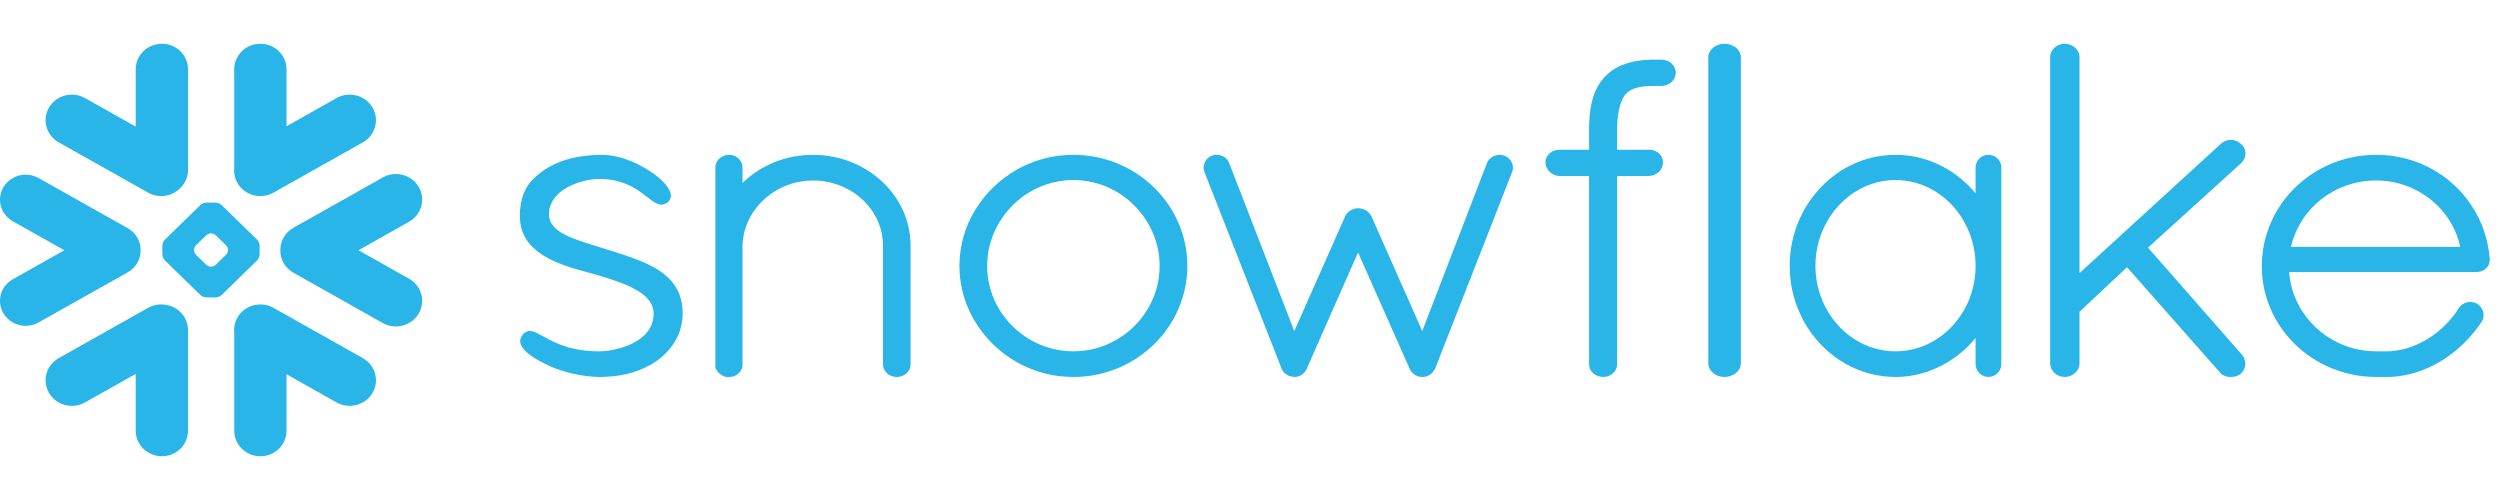 <svg width="200" height="40" viewBox="0 0 200 40" fill="none" xmlns="http://www.w3.org/2000/svg">
<g clip-path="url(#clip0_738_1681)">
<path d="M29.026 28.651L21.879 24.627C20.875 24.064 19.591 24.399 19.01 25.377C18.785 25.763 18.696 26.187 18.739 26.599V34.463C18.739 35.587 19.676 36.5 20.832 36.5C21.985 36.5 22.922 35.587 22.922 34.463V29.941L26.927 32.194C27.931 32.761 29.218 32.423 29.796 31.444C30.377 30.466 30.033 29.214 29.026 28.651Z" fill="#29B5E8"/>
<path d="M11.25 20.028C11.262 19.301 10.87 18.625 10.225 18.261L3.078 14.239C2.767 14.065 2.411 13.973 2.055 13.973C1.322 13.973 0.641 14.355 0.275 14.972C-0.291 15.927 0.047 17.151 1.027 17.703L5.147 20.019L1.027 22.338C0.552 22.605 0.212 23.035 0.072 23.551C-0.071 24.067 0.002 24.606 0.275 25.069C0.641 25.686 1.322 26.068 2.052 26.068C2.411 26.068 2.767 25.976 3.078 25.801L10.225 21.78C10.864 21.419 11.256 20.748 11.25 20.028Z" fill="#29B5E8"/>
<path d="M4.699 11.389L11.846 15.41C12.68 15.881 13.708 15.727 14.366 15.101C14.783 14.728 15.041 14.194 15.041 13.601V5.541C15.041 4.414 14.104 3.501 12.951 3.501C11.795 3.501 10.857 4.414 10.857 5.541V10.129L6.799 7.845C5.794 7.279 4.511 7.614 3.929 8.592C3.348 9.571 3.695 10.822 4.699 11.389Z" fill="#29B5E8"/>
<path d="M20.771 20.355C20.771 20.509 20.68 20.722 20.567 20.835L17.735 23.596C17.622 23.705 17.4 23.794 17.242 23.794H16.521C16.363 23.794 16.14 23.705 16.028 23.596L13.192 20.835C13.08 20.722 12.988 20.509 12.988 20.355V19.652C12.988 19.495 13.08 19.281 13.192 19.171L16.028 16.408C16.14 16.298 16.363 16.209 16.521 16.209H17.242C17.4 16.209 17.622 16.298 17.735 16.408L20.567 19.171C20.68 19.281 20.771 19.495 20.771 19.652V20.355ZM18.243 20.017V19.987C18.243 19.874 18.176 19.717 18.094 19.634L17.257 18.821C17.175 18.738 17.014 18.673 16.895 18.673H16.865C16.749 18.673 16.588 18.738 16.503 18.821L15.669 19.634C15.587 19.714 15.52 19.871 15.52 19.987V20.017C15.52 20.132 15.587 20.289 15.669 20.369L16.503 21.185C16.588 21.265 16.749 21.33 16.865 21.33H16.895C17.014 21.33 17.175 21.265 17.257 21.185L18.094 20.369C18.176 20.289 18.243 20.132 18.243 20.017Z" fill="#29B5E8"/>
<path d="M21.878 15.41L29.025 11.389C30.029 10.825 30.376 9.571 29.795 8.592C29.214 7.614 27.93 7.279 26.926 7.845L22.922 10.099V5.541C22.922 4.414 21.985 3.501 20.831 3.501C19.675 3.501 18.738 4.414 18.738 5.541V13.441C18.698 13.85 18.781 14.277 19.009 14.662C19.59 15.641 20.874 15.976 21.878 15.41Z" fill="#29B5E8"/>
<path d="M13.279 24.39C12.805 24.301 12.297 24.375 11.846 24.627L4.699 28.651C3.695 29.214 3.348 30.466 3.929 31.444C4.511 32.426 5.794 32.761 6.799 32.194L10.857 29.911V34.463C10.857 35.587 11.795 36.5 12.951 36.5C14.104 36.5 15.041 35.587 15.041 34.463V26.403C15.041 25.386 14.277 24.544 13.279 24.39Z" fill="#29B5E8"/>
<path d="M33.492 14.948C32.914 13.967 31.627 13.632 30.623 14.198L23.476 18.219C22.791 18.605 22.414 19.311 22.426 20.028C22.42 20.743 22.797 21.44 23.476 21.819L30.623 25.843C31.627 26.407 32.911 26.071 33.492 25.093C34.073 24.114 33.727 22.863 32.722 22.297L28.676 20.019L32.722 17.742C33.73 17.178 34.073 15.927 33.492 14.948Z" fill="#29B5E8"/>
<path d="M199.178 20.698V20.703V20.81C199.178 21.357 198.693 21.764 198.094 21.764H183.13C183.157 22.098 183.203 22.423 183.275 22.744C183.969 25.804 186.744 28.081 190.041 28.107C190.05 28.107 190.218 28.107 190.476 28.107C190.517 28.107 190.558 28.107 190.598 28.107H190.911C190.979 28.107 191.047 28.107 191.12 28.102C191.183 28.102 191.247 28.098 191.31 28.094C191.315 28.094 191.319 28.094 191.324 28.09C192.417 28.008 193.519 27.593 194.503 26.925C194.503 26.925 194.503 26.925 194.507 26.925C194.557 26.891 194.612 26.853 194.661 26.814C194.67 26.81 194.68 26.801 194.693 26.793C194.734 26.763 194.779 26.729 194.825 26.694C194.843 26.682 194.856 26.669 194.875 26.656C194.911 26.63 194.947 26.6 194.983 26.57C195.006 26.553 195.033 26.532 195.056 26.515C195.083 26.489 195.11 26.463 195.142 26.442C195.169 26.416 195.201 26.391 195.228 26.365C195.251 26.348 195.274 26.326 195.296 26.305C195.333 26.275 195.364 26.245 195.401 26.215C195.419 26.198 195.437 26.177 195.455 26.159C195.491 26.125 195.528 26.091 195.564 26.057C195.582 26.04 195.596 26.027 195.614 26.01C195.65 25.971 195.686 25.933 195.722 25.894C195.741 25.881 195.754 25.864 195.768 25.847C195.809 25.808 195.845 25.77 195.881 25.732C195.895 25.714 195.913 25.697 195.927 25.68C195.963 25.637 195.995 25.599 196.031 25.56C196.049 25.539 196.067 25.517 196.085 25.496C196.117 25.457 196.149 25.423 196.176 25.389C196.203 25.355 196.226 25.325 196.249 25.295C196.271 25.265 196.294 25.239 196.317 25.209C196.353 25.162 196.389 25.115 196.421 25.068C196.434 25.051 196.443 25.038 196.453 25.025C196.543 24.901 196.629 24.773 196.716 24.64C196.716 24.64 196.716 24.636 196.72 24.631C196.738 24.602 196.761 24.576 196.784 24.546C196.793 24.533 196.802 24.52 196.815 24.512C196.829 24.49 196.847 24.477 196.861 24.46C196.874 24.448 196.888 24.435 196.901 24.422C196.92 24.409 196.933 24.396 196.951 24.383C196.965 24.37 196.979 24.358 196.997 24.349C197.019 24.332 197.047 24.315 197.074 24.302C197.092 24.289 197.115 24.276 197.133 24.268C197.155 24.259 197.174 24.251 197.192 24.242C197.21 24.233 197.228 24.229 197.242 24.221C197.269 24.212 197.291 24.208 197.319 24.199C197.332 24.195 197.341 24.191 197.355 24.186C197.441 24.169 197.532 24.157 197.618 24.157C197.713 24.157 197.813 24.169 197.904 24.195C197.908 24.195 197.908 24.195 197.913 24.195C197.949 24.208 197.99 24.216 198.026 24.233C198.035 24.238 198.044 24.238 198.053 24.242C198.094 24.259 198.13 24.276 198.167 24.298L198.185 24.306C198.684 24.649 198.838 25.248 198.534 25.74L198.529 25.744C198.493 25.8 198.457 25.856 198.421 25.907C198.411 25.92 198.402 25.933 198.393 25.945C197.332 27.469 195.89 28.685 194.281 29.412C194.244 29.425 194.212 29.442 194.176 29.459C194.172 29.459 194.163 29.463 194.158 29.463C193.414 29.789 192.616 30.016 191.764 30.11C191.746 30.11 191.728 30.114 191.709 30.114C191.637 30.123 191.564 30.131 191.492 30.136C191.451 30.136 191.41 30.14 191.365 30.144C191.315 30.144 191.26 30.148 191.211 30.153C191.111 30.153 191.011 30.157 190.911 30.157C190.898 30.157 190.521 30.157 190.267 30.157C190.122 30.157 190.041 30.157 190.032 30.157C184.998 30.123 180.944 26.159 180.944 21.306C180.944 16.371 185.025 12.387 190.1 12.387C190.249 12.387 190.399 12.391 190.549 12.395C192.317 12.481 193.949 13.05 195.305 13.983C195.31 13.987 195.314 13.992 195.319 13.992C195.396 14.043 195.469 14.099 195.541 14.15C195.577 14.18 195.618 14.21 195.659 14.24C195.695 14.266 195.732 14.296 195.768 14.321C197.677 15.823 198.965 18.079 199.178 20.69V20.698ZM183.275 19.748H196.82C196.149 16.667 193.342 14.437 190.1 14.437C186.798 14.437 184.014 16.624 183.275 19.748Z" fill="#29B5E8"/>
<path d="M159.81 12.686C159.969 12.845 160.077 13.059 160.103 13.307C160.103 13.341 160.107 13.375 160.107 13.41V29.13C160.107 29.69 159.634 30.157 159.075 30.157C158.516 30.157 158.047 29.69 158.047 29.13V27.041C157.656 27.512 157.226 27.94 156.758 28.312C156.745 28.325 156.732 28.334 156.719 28.346C156.676 28.381 156.629 28.415 156.586 28.445C155.167 29.532 153.443 30.157 151.641 30.157C148.739 30.157 146.185 28.62 144.663 26.292C144.65 26.275 144.633 26.254 144.62 26.236C144.577 26.164 144.534 26.091 144.487 26.014C144.457 25.967 144.431 25.92 144.401 25.873C144.371 25.826 144.345 25.774 144.319 25.723C144.276 25.65 144.233 25.573 144.195 25.5C144.182 25.475 144.173 25.449 144.16 25.423C143.597 24.311 143.249 23.056 143.189 21.726C143.18 21.576 143.176 21.426 143.176 21.272C143.176 21.118 143.18 20.968 143.189 20.818C143.249 19.487 143.597 18.233 144.16 17.116C144.173 17.095 144.182 17.069 144.195 17.043C144.233 16.971 144.276 16.893 144.319 16.821C144.345 16.769 144.371 16.718 144.401 16.671C144.427 16.624 144.457 16.577 144.487 16.53C144.53 16.457 144.577 16.38 144.62 16.307C144.633 16.29 144.65 16.269 144.663 16.252C146.185 13.923 148.739 12.387 151.641 12.387C153.602 12.387 155.455 13.101 156.93 14.347C157.334 14.685 157.708 15.057 158.047 15.468V13.41C158.047 13.375 158.047 13.341 158.052 13.307C158.078 13.059 158.185 12.845 158.344 12.686C158.344 12.686 158.344 12.686 158.344 12.682C158.361 12.665 158.383 12.652 158.4 12.635C158.404 12.631 158.413 12.622 158.417 12.618C158.43 12.605 158.447 12.596 158.46 12.588C158.473 12.579 158.486 12.566 158.499 12.558C158.508 12.554 158.516 12.549 158.525 12.541C158.546 12.532 158.563 12.519 158.585 12.507C158.589 12.507 158.593 12.502 158.598 12.502C158.624 12.489 158.649 12.477 158.675 12.464C158.675 12.464 158.675 12.464 158.679 12.464C158.74 12.438 158.804 12.421 158.869 12.408C158.873 12.408 158.882 12.404 158.886 12.404C158.912 12.4 158.942 12.395 158.972 12.391C159.006 12.391 159.041 12.387 159.075 12.387C159.114 12.387 159.148 12.391 159.183 12.391C159.213 12.395 159.238 12.4 159.269 12.404C159.273 12.404 159.277 12.408 159.286 12.408C159.35 12.421 159.415 12.438 159.475 12.464H159.479C159.505 12.477 159.531 12.489 159.552 12.502C159.561 12.502 159.565 12.507 159.569 12.507C159.587 12.519 159.608 12.532 159.625 12.541C159.634 12.549 159.647 12.554 159.655 12.558C159.668 12.566 159.681 12.579 159.694 12.588C159.707 12.596 159.72 12.605 159.733 12.618C159.741 12.622 159.746 12.631 159.754 12.635C159.772 12.652 159.793 12.665 159.806 12.682C159.81 12.686 159.81 12.686 159.81 12.686ZM151.641 28.107C155.171 28.107 158.047 25.042 158.047 21.272C158.047 17.484 155.171 14.403 151.641 14.403C148.137 14.403 145.235 17.48 145.235 21.272C145.235 21.392 145.24 21.507 145.244 21.623C145.244 21.674 145.252 21.721 145.252 21.768C145.257 21.837 145.261 21.905 145.27 21.969C145.274 22.025 145.282 22.076 145.287 22.128C145.295 22.188 145.3 22.252 145.308 22.312C145.317 22.359 145.325 22.402 145.33 22.445C145.343 22.513 145.351 22.581 145.364 22.65C145.373 22.684 145.381 22.714 145.386 22.744C145.403 22.825 145.42 22.902 145.437 22.984C145.442 23.001 145.446 23.018 145.454 23.035C146.185 25.963 148.696 28.107 151.641 28.107Z" fill="#29B5E8"/>
<path d="M132.912 4.771H132.606C132.568 4.771 132.526 4.771 132.488 4.775C132.446 4.771 132.408 4.771 132.366 4.771C132.258 4.771 132.15 4.771 132.042 4.775C132.023 4.775 131.999 4.779 131.981 4.779C131.896 4.779 131.811 4.783 131.727 4.792C131.713 4.792 131.694 4.792 131.68 4.792C131.59 4.801 131.506 4.805 131.421 4.814C131.412 4.818 131.402 4.818 131.393 4.818C131.299 4.831 131.21 4.839 131.125 4.852C131.12 4.852 131.115 4.852 131.115 4.852C130.547 4.934 130.034 5.08 129.578 5.287C129.578 5.291 129.573 5.291 129.569 5.291C129.503 5.326 129.432 5.36 129.366 5.395C129.352 5.399 129.343 5.408 129.329 5.416C129.272 5.446 129.216 5.477 129.16 5.511C129.136 5.524 129.117 5.541 129.098 5.554C129.051 5.58 129.009 5.61 128.962 5.64C128.929 5.666 128.896 5.692 128.863 5.713C128.835 5.735 128.807 5.756 128.779 5.778C128.727 5.821 128.68 5.86 128.633 5.903C128.624 5.911 128.614 5.92 128.605 5.929C128.548 5.984 128.492 6.036 128.435 6.092C128.426 6.105 128.417 6.118 128.407 6.127C128.36 6.174 128.313 6.221 128.271 6.269C128.257 6.29 128.238 6.312 128.224 6.333C128.186 6.376 128.153 6.415 128.12 6.458C128.111 6.475 128.102 6.488 128.088 6.501C128.05 6.553 128.012 6.604 127.979 6.656C127.975 6.665 127.97 6.669 127.965 6.678C127.66 7.138 127.443 7.681 127.307 8.335C127.307 8.344 127.307 8.356 127.302 8.365C127.284 8.447 127.269 8.533 127.255 8.619C127.251 8.645 127.246 8.671 127.246 8.697C127.232 8.77 127.222 8.843 127.213 8.92C127.208 8.963 127.204 9.007 127.199 9.054C127.189 9.114 127.18 9.17 127.175 9.235C127.171 9.299 127.166 9.364 127.161 9.433C127.157 9.476 127.157 9.519 127.152 9.566C127.147 9.657 127.142 9.751 127.138 9.846C127.138 9.872 127.133 9.889 127.133 9.911C127.128 10.031 127.128 10.156 127.128 10.277V11.977H124.787C124.641 11.973 124.495 11.998 124.364 12.041C123.941 12.184 123.64 12.549 123.64 12.976C123.64 13.376 123.856 13.716 124.194 13.914C124.364 14.013 124.561 14.073 124.777 14.082H124.787V14.086H127.128V29.102C127.124 29.123 127.128 29.14 127.128 29.162C127.128 29.175 127.128 29.188 127.128 29.201C127.142 29.442 127.251 29.661 127.425 29.829L127.429 29.834C127.453 29.855 127.481 29.877 127.505 29.898C127.509 29.902 127.514 29.902 127.519 29.907C127.537 29.924 127.561 29.937 127.58 29.95C127.589 29.958 127.603 29.967 127.613 29.971C127.622 29.98 127.631 29.984 127.646 29.989C127.829 30.096 128.045 30.156 128.276 30.156C128.313 30.156 128.351 30.152 128.384 30.148C128.605 30.131 128.807 30.044 128.971 29.92L128.976 29.915C129 29.898 129.018 29.881 129.037 29.859C129.042 29.855 129.051 29.851 129.056 29.846C129.075 29.829 129.089 29.812 129.103 29.799C129.282 29.601 129.381 29.356 129.366 29.102V14.086H131.887V14.082H131.896C132.564 14.052 133.053 13.574 133.034 12.98C133.034 12.976 133.034 12.976 133.034 12.971C133.039 12.95 133.034 12.928 133.034 12.907C133.034 12.898 133.034 12.889 133.034 12.885C133.015 12.657 132.907 12.45 132.738 12.291C132.738 12.291 132.738 12.291 132.738 12.287C132.733 12.287 132.733 12.287 132.733 12.287C132.709 12.265 132.691 12.248 132.667 12.231C132.658 12.222 132.648 12.218 132.644 12.209C132.625 12.196 132.611 12.188 132.592 12.175C132.578 12.166 132.559 12.153 132.545 12.145C132.535 12.14 132.521 12.132 132.512 12.128C132.488 12.115 132.465 12.102 132.441 12.093C132.437 12.089 132.427 12.085 132.423 12.085C132.394 12.072 132.366 12.059 132.338 12.05C132.333 12.046 132.329 12.046 132.319 12.041C132.291 12.033 132.263 12.024 132.235 12.016C132.225 12.016 132.216 12.011 132.206 12.011C132.178 12.007 132.155 11.998 132.126 11.994C132.112 11.994 132.098 11.994 132.084 11.99C132.065 11.986 132.042 11.986 132.018 11.981C131.999 11.981 131.981 11.981 131.967 11.981C131.952 11.981 131.938 11.977 131.924 11.977C131.91 11.977 131.891 11.977 131.887 11.977H129.366V10.281C129.366 10.268 129.366 10.255 129.366 10.246C129.371 10.16 129.371 10.074 129.376 9.992C129.376 9.971 129.376 9.945 129.381 9.923C129.381 9.85 129.385 9.777 129.39 9.708C129.39 9.695 129.395 9.678 129.395 9.665C129.399 9.583 129.409 9.502 129.418 9.424C129.507 8.585 129.705 8.055 129.912 7.732C129.917 7.724 129.917 7.719 129.921 7.711C129.935 7.689 129.954 7.668 129.968 7.646C129.978 7.629 129.992 7.612 130.006 7.595C130.011 7.586 130.02 7.569 130.029 7.56C130.053 7.53 130.076 7.504 130.105 7.478C130.401 7.173 130.862 6.988 131.529 6.914C131.539 6.914 131.543 6.91 131.557 6.91C131.595 6.906 131.637 6.901 131.675 6.901C131.694 6.897 131.717 6.897 131.736 6.893C131.774 6.893 131.807 6.889 131.844 6.889C131.872 6.889 131.896 6.884 131.929 6.884C131.962 6.88 131.995 6.88 132.028 6.88C132.061 6.88 132.093 6.876 132.126 6.876C132.159 6.876 132.192 6.876 132.225 6.876C132.272 6.876 132.319 6.876 132.366 6.876H132.371C132.408 6.876 132.441 6.871 132.479 6.867C132.521 6.871 132.564 6.876 132.606 6.876H132.912C133.542 6.876 134.059 6.402 134.059 5.821C134.059 5.24 133.542 4.771 132.912 4.771Z" fill="#29B5E8"/>
<path d="M138.468 3.591C138.468 3.591 138.463 3.587 138.458 3.587C138.431 3.578 138.409 3.569 138.377 3.564C138.367 3.56 138.351 3.555 138.335 3.551C138.313 3.546 138.292 3.542 138.271 3.537C138.249 3.533 138.228 3.524 138.212 3.524C138.185 3.519 138.164 3.515 138.137 3.515C138.116 3.51 138.1 3.51 138.079 3.506C138.036 3.501 137.988 3.501 137.945 3.501C137.251 3.501 136.664 3.994 136.664 4.581V29.071C136.664 29.663 137.251 30.156 137.945 30.156C137.988 30.156 138.036 30.156 138.079 30.152C138.084 30.152 138.095 30.147 138.1 30.147C138.137 30.143 138.175 30.138 138.212 30.134C138.217 30.134 138.228 30.129 138.239 30.129C138.271 30.12 138.303 30.116 138.335 30.107C138.34 30.107 138.345 30.107 138.351 30.102C138.842 29.971 139.205 29.618 139.258 29.184C139.264 29.148 139.269 29.112 139.269 29.071V4.581C139.269 4.545 139.264 4.509 139.258 4.473C139.21 4.075 138.901 3.745 138.468 3.591Z" fill="#29B5E8"/>
<path d="M54.599 24.7C54.59 24.64 54.59 24.584 54.581 24.529C54.577 24.486 54.573 24.448 54.568 24.409C54.559 24.362 54.555 24.319 54.546 24.272C54.537 24.229 54.528 24.186 54.519 24.139C54.514 24.105 54.505 24.067 54.496 24.032C54.483 23.981 54.474 23.934 54.461 23.883C54.452 23.857 54.443 23.827 54.434 23.801C54.42 23.746 54.403 23.694 54.38 23.643C54.376 23.622 54.367 23.6 54.362 23.583C54.34 23.523 54.318 23.467 54.291 23.407C54.286 23.399 54.282 23.386 54.278 23.373C54.246 23.313 54.219 23.249 54.188 23.189C54.184 23.185 54.184 23.181 54.179 23.176C53.924 22.684 53.562 22.273 53.12 21.927C53.12 21.922 53.12 21.922 53.115 21.922C53.052 21.875 52.99 21.824 52.923 21.777C52.923 21.777 52.918 21.773 52.914 21.768C52.909 21.768 52.905 21.764 52.9 21.76C52.86 21.734 52.82 21.704 52.784 21.678C52.234 21.306 51.626 21.011 50.741 20.686C50.727 20.681 50.714 20.677 50.701 20.673C50.687 20.664 50.669 20.66 50.656 20.651C50.155 20.471 49.637 20.3 49.105 20.133C49.105 20.133 49.105 20.133 49.1 20.133C49.1 20.133 49.096 20.133 49.096 20.129C49.087 20.129 49.078 20.125 49.064 20.12C49.015 20.103 48.962 20.086 48.89 20.065C48.854 20.056 48.827 20.048 48.8 20.039C48.622 19.979 48.438 19.924 48.255 19.864C48.125 19.821 47.987 19.778 47.821 19.727C47.777 19.714 47.669 19.68 47.58 19.654C47.575 19.654 47.575 19.65 47.571 19.65C47.517 19.633 47.464 19.616 47.406 19.598C46.959 19.461 46.592 19.342 46.279 19.23C45.769 19.05 45.304 18.858 44.924 18.627C44.915 18.622 44.906 18.618 44.902 18.614C44.383 18.297 44.026 17.908 43.941 17.398L43.936 17.394C43.932 17.36 43.927 17.321 43.927 17.287C43.923 17.279 43.923 17.274 43.923 17.27C43.918 17.227 43.918 17.189 43.918 17.146C43.918 17.086 43.923 17.026 43.927 16.971C43.927 16.953 43.927 16.941 43.932 16.928C43.936 16.881 43.941 16.838 43.945 16.795C43.95 16.782 43.95 16.769 43.954 16.756C43.963 16.709 43.972 16.667 43.981 16.619C43.985 16.615 43.985 16.607 43.99 16.598C44.003 16.547 44.017 16.5 44.035 16.453C44.035 16.448 44.035 16.448 44.035 16.448C44.267 15.785 44.817 15.293 45.465 14.946C45.51 14.925 45.555 14.903 45.595 14.882C45.64 14.861 45.68 14.839 45.72 14.822C45.787 14.792 45.854 14.762 45.921 14.736C45.962 14.719 45.997 14.702 46.038 14.689C46.109 14.664 46.181 14.638 46.252 14.612C46.288 14.599 46.328 14.587 46.368 14.574C46.44 14.552 46.507 14.531 46.578 14.514C46.623 14.501 46.663 14.488 46.708 14.48C46.775 14.463 46.842 14.45 46.905 14.432C46.95 14.424 46.994 14.415 47.039 14.407C47.111 14.394 47.178 14.381 47.24 14.373C47.28 14.368 47.316 14.364 47.356 14.355C47.432 14.347 47.513 14.338 47.593 14.334C47.611 14.33 47.629 14.33 47.651 14.325C47.75 14.321 47.848 14.317 47.942 14.317C48.054 14.317 48.166 14.321 48.273 14.325C48.291 14.325 48.309 14.325 48.322 14.325C49.114 14.373 49.753 14.557 50.28 14.801C50.321 14.818 50.361 14.839 50.401 14.856C50.423 14.869 50.446 14.882 50.468 14.89C50.517 14.916 50.567 14.942 50.62 14.972C50.629 14.976 50.638 14.98 50.647 14.985C50.701 15.015 50.754 15.049 50.808 15.079C50.812 15.083 50.817 15.083 50.817 15.083C50.875 15.117 50.933 15.156 50.991 15.19C50.991 15.194 50.996 15.194 50.996 15.199C51.054 15.233 51.108 15.267 51.161 15.306C51.184 15.323 51.201 15.336 51.224 15.348C51.349 15.438 51.546 15.584 51.724 15.725C51.747 15.738 51.765 15.751 51.778 15.764C51.912 15.871 52.038 15.965 52.158 16.05C52.181 16.067 52.199 16.08 52.212 16.089C52.216 16.093 52.221 16.097 52.225 16.097C52.239 16.106 52.252 16.114 52.266 16.123C52.297 16.145 52.333 16.166 52.364 16.187C52.377 16.196 52.391 16.2 52.404 16.209C52.435 16.226 52.467 16.243 52.498 16.26C52.511 16.264 52.52 16.269 52.534 16.273C52.57 16.29 52.601 16.303 52.637 16.316C52.646 16.32 52.65 16.32 52.659 16.324C52.699 16.337 52.739 16.35 52.78 16.354C52.78 16.354 52.78 16.354 52.784 16.358C52.874 16.371 52.959 16.376 53.048 16.354C53.057 16.354 53.066 16.35 53.075 16.35C53.097 16.346 53.124 16.337 53.146 16.333C53.155 16.328 53.16 16.324 53.169 16.32C53.178 16.32 53.187 16.316 53.196 16.311C53.231 16.294 53.267 16.277 53.303 16.256C53.312 16.256 53.316 16.252 53.321 16.247C53.361 16.221 53.397 16.196 53.432 16.166C53.437 16.162 53.437 16.162 53.437 16.162C53.468 16.136 53.495 16.106 53.522 16.076C53.54 16.055 53.558 16.029 53.571 16.003C53.575 15.999 53.58 15.995 53.58 15.99C53.768 15.691 53.66 15.297 53.33 14.869C53.325 14.861 53.321 14.852 53.312 14.843C53.298 14.826 53.289 14.813 53.276 14.796C52.516 13.855 50.786 12.823 49.181 12.494C49.172 12.494 49.163 12.494 49.154 12.489C49.087 12.477 49.015 12.464 48.948 12.451C48.93 12.451 48.908 12.447 48.89 12.442C48.832 12.434 48.774 12.425 48.716 12.421C48.693 12.417 48.671 12.412 48.648 12.412C48.595 12.408 48.537 12.404 48.483 12.4C48.461 12.395 48.438 12.395 48.42 12.391C48.344 12.391 48.273 12.387 48.201 12.387C48.085 12.387 47.969 12.387 47.857 12.391C47.795 12.391 47.732 12.395 47.665 12.4C47.62 12.404 47.567 12.404 47.522 12.404C47.432 12.412 47.347 12.417 47.263 12.425C47.24 12.425 47.213 12.425 47.191 12.43C47.093 12.438 46.994 12.447 46.9 12.46C46.887 12.46 46.878 12.46 46.869 12.46C46.766 12.472 46.668 12.485 46.569 12.502C46.565 12.502 46.556 12.502 46.552 12.502C46.453 12.515 46.355 12.532 46.261 12.549C46.257 12.549 46.252 12.554 46.243 12.554C46.042 12.588 45.845 12.631 45.657 12.678C45.653 12.678 45.653 12.682 45.653 12.682C45.559 12.703 45.465 12.729 45.371 12.755C45.282 12.78 45.197 12.81 45.117 12.836C45.108 12.836 45.103 12.84 45.094 12.84C45.014 12.87 44.933 12.896 44.853 12.926C44.844 12.93 44.835 12.934 44.83 12.934C44.75 12.964 44.678 12.995 44.602 13.029C44.593 13.033 44.58 13.033 44.571 13.041C44.504 13.067 44.432 13.101 44.37 13.131C44.352 13.14 44.339 13.144 44.325 13.153C44.258 13.183 44.195 13.213 44.133 13.247C44.115 13.255 44.102 13.264 44.084 13.273C44.026 13.303 43.967 13.337 43.909 13.371C43.891 13.38 43.873 13.388 43.856 13.401C43.78 13.444 43.708 13.491 43.637 13.534C43.552 13.594 43.467 13.649 43.391 13.709C43.382 13.709 43.377 13.713 43.377 13.718C42.997 13.987 42.671 14.274 42.403 14.608C42.394 14.621 42.38 14.634 42.371 14.646C42.34 14.694 42.304 14.736 42.273 14.779C42.251 14.813 42.228 14.848 42.206 14.882C42.188 14.908 42.17 14.933 42.157 14.959C42.121 15.015 42.09 15.07 42.058 15.13C42.054 15.139 42.049 15.143 42.045 15.152C41.803 15.61 41.665 16.136 41.611 16.774C41.611 16.782 41.611 16.791 41.607 16.799C41.602 16.911 41.593 17.022 41.589 17.142C41.589 17.232 41.589 17.321 41.593 17.411C41.593 17.424 41.593 17.437 41.593 17.45C41.642 18.674 42.224 19.594 43.274 20.309C43.283 20.313 43.292 20.322 43.301 20.326C43.346 20.356 43.391 20.386 43.435 20.416C43.467 20.437 43.502 20.454 43.534 20.476C43.543 20.484 43.556 20.489 43.565 20.493C44.602 21.122 45.872 21.482 46.932 21.768C47.45 21.914 47.915 22.038 48.054 22.076C48.085 22.085 48.117 22.093 48.143 22.106C48.778 22.308 49.266 22.47 49.668 22.624C49.699 22.633 49.726 22.646 49.757 22.654C49.766 22.659 49.78 22.663 49.793 22.671C50.021 22.761 50.245 22.855 50.459 22.958C50.638 23.044 50.803 23.134 50.969 23.228C51.394 23.48 51.72 23.754 51.939 24.054C51.948 24.062 51.953 24.071 51.957 24.079C51.979 24.105 51.997 24.131 52.011 24.161C52.024 24.178 52.033 24.191 52.042 24.208C52.055 24.229 52.069 24.251 52.078 24.272C52.091 24.293 52.1 24.319 52.114 24.34C52.123 24.358 52.131 24.375 52.14 24.392C52.149 24.418 52.163 24.443 52.172 24.473C52.176 24.486 52.185 24.503 52.19 24.52C52.199 24.55 52.207 24.58 52.216 24.61C52.221 24.623 52.225 24.636 52.23 24.653C52.239 24.683 52.248 24.717 52.252 24.747C52.257 24.76 52.261 24.777 52.261 24.79C52.266 24.824 52.27 24.858 52.275 24.893C52.279 24.905 52.279 24.918 52.279 24.931C52.283 24.983 52.288 25.03 52.288 25.081C52.288 25.158 52.283 25.231 52.279 25.303C52.279 25.325 52.275 25.346 52.275 25.368C52.27 25.423 52.261 25.479 52.248 25.535C52.248 25.552 52.243 25.569 52.239 25.586C52.212 25.736 52.167 25.877 52.109 26.018C52.105 26.023 52.105 26.027 52.105 26.031C52.073 26.095 52.042 26.164 52.006 26.224C52.002 26.232 52.002 26.236 51.997 26.241C51.921 26.378 51.832 26.51 51.72 26.634C51.666 26.699 51.608 26.759 51.55 26.819C51.546 26.819 51.546 26.819 51.546 26.823C51.425 26.938 51.291 27.045 51.152 27.144C51.148 27.148 51.143 27.148 51.143 27.152C51.076 27.195 51.009 27.242 50.942 27.281C50.933 27.289 50.924 27.294 50.915 27.298C50.799 27.366 50.674 27.435 50.549 27.495C50.504 27.516 50.459 27.538 50.41 27.559C50.361 27.58 50.307 27.606 50.254 27.628C50.209 27.645 50.169 27.662 50.124 27.679C50.003 27.722 49.887 27.764 49.766 27.803C49.748 27.807 49.73 27.811 49.713 27.82C49.641 27.841 49.569 27.859 49.498 27.88C49.48 27.884 49.458 27.893 49.44 27.897C49.203 27.957 48.97 28.004 48.751 28.038C48.747 28.038 48.742 28.038 48.738 28.038C48.626 28.055 48.519 28.068 48.416 28.081C48.376 28.085 48.34 28.09 48.3 28.09C48.264 28.094 48.228 28.094 48.188 28.098C48.103 28.102 48.014 28.107 47.933 28.107C47.768 28.107 47.607 28.102 47.45 28.094C47.388 28.094 47.325 28.09 47.263 28.085C47.178 28.077 47.088 28.073 47.008 28.064C46.932 28.06 46.851 28.051 46.78 28.043C46.713 28.034 46.65 28.026 46.587 28.017C46.449 27.995 46.319 27.978 46.19 27.953C46.131 27.94 46.069 27.931 46.011 27.919C45.944 27.901 45.877 27.889 45.809 27.871C45.733 27.854 45.662 27.837 45.59 27.816C45.541 27.803 45.487 27.79 45.443 27.777C45.322 27.743 45.201 27.704 45.085 27.662C45.058 27.653 45.032 27.645 45.005 27.636C44.745 27.542 44.49 27.439 44.24 27.319C44.231 27.315 44.218 27.306 44.204 27.302C44.043 27.225 43.771 27.08 43.511 26.938C43.489 26.925 43.462 26.913 43.44 26.9C43.257 26.797 43.1 26.712 42.953 26.643C42.939 26.634 42.93 26.63 42.921 26.626C42.912 26.622 42.903 26.617 42.899 26.617C42.859 26.6 42.827 26.583 42.792 26.57C42.778 26.566 42.769 26.562 42.76 26.558C42.666 26.523 42.581 26.498 42.496 26.489C42.47 26.485 42.443 26.485 42.416 26.485C42.407 26.48 42.398 26.48 42.389 26.48C42.219 26.48 42.072 26.536 41.933 26.66C41.902 26.686 41.875 26.712 41.848 26.741C41.844 26.75 41.835 26.759 41.826 26.767C41.808 26.789 41.794 26.806 41.781 26.823C41.772 26.836 41.763 26.849 41.759 26.857C41.745 26.874 41.732 26.891 41.723 26.908C41.714 26.921 41.71 26.934 41.705 26.947C41.696 26.964 41.687 26.981 41.678 26.998C41.674 27.011 41.669 27.02 41.665 27.032C41.656 27.054 41.651 27.071 41.647 27.088C41.642 27.101 41.638 27.11 41.638 27.122C41.634 27.144 41.629 27.165 41.625 27.187C41.625 27.195 41.62 27.204 41.62 27.212C41.616 27.242 41.616 27.268 41.616 27.294C41.616 27.298 41.616 27.302 41.616 27.306C41.616 27.341 41.62 27.371 41.629 27.405C41.629 27.409 41.629 27.418 41.629 27.422C41.638 27.448 41.642 27.478 41.651 27.503C41.656 27.516 41.66 27.529 41.665 27.542C41.674 27.563 41.678 27.589 41.692 27.61C41.696 27.623 41.701 27.632 41.705 27.64C41.763 27.769 41.857 27.901 41.978 28.03C42.108 28.167 42.273 28.304 42.465 28.445C42.47 28.445 42.47 28.445 42.47 28.449C42.523 28.483 42.577 28.522 42.635 28.561C42.648 28.569 42.657 28.578 42.671 28.582C42.827 28.685 42.993 28.783 43.181 28.886C43.225 28.911 43.27 28.937 43.315 28.959C43.359 28.984 43.404 29.006 43.449 29.027C43.502 29.057 43.565 29.087 43.623 29.117C43.663 29.134 43.699 29.155 43.739 29.172C43.829 29.215 43.923 29.258 44.017 29.301C44.03 29.309 44.039 29.314 44.052 29.318C44.155 29.365 44.258 29.408 44.361 29.446C44.406 29.463 44.446 29.481 44.49 29.498C44.499 29.502 44.508 29.506 44.517 29.506C45.474 29.866 46.654 30.105 47.696 30.148C47.772 30.153 47.853 30.157 47.929 30.157H47.933C47.969 30.157 48 30.157 48.036 30.153C48.117 30.153 48.197 30.153 48.277 30.153C48.286 30.153 48.295 30.153 48.304 30.148C49.999 30.097 51.389 29.677 52.574 28.847C52.574 28.843 52.574 28.843 52.574 28.843C53.889 27.893 54.613 26.553 54.613 25.077C54.613 24.983 54.608 24.888 54.604 24.798C54.604 24.764 54.599 24.73 54.599 24.7Z" fill="#29B5E8"/>
<path d="M65.055 12.387C65.051 12.387 65.046 12.387 65.041 12.387C62.894 12.387 60.867 13.201 59.402 14.642V13.416C59.402 12.85 58.932 12.387 58.337 12.387C58.296 12.387 58.259 12.391 58.222 12.391C57.96 12.417 57.729 12.524 57.559 12.683C57.554 12.683 57.554 12.683 57.55 12.687C57.536 12.704 57.517 12.721 57.503 12.738C57.494 12.743 57.485 12.751 57.48 12.76C57.467 12.773 57.457 12.786 57.448 12.798C57.439 12.811 57.43 12.824 57.416 12.837C57.411 12.846 57.407 12.854 57.402 12.863C57.388 12.884 57.374 12.906 57.361 12.923C57.361 12.927 57.361 12.931 57.356 12.936C57.342 12.961 57.328 12.987 57.315 13.013C57.291 13.077 57.269 13.141 57.255 13.206C57.255 13.21 57.255 13.214 57.25 13.214C57.245 13.249 57.241 13.279 57.236 13.309C57.236 13.343 57.232 13.377 57.232 13.416V29.342L57.218 29.411L57.273 29.454C57.273 29.475 57.278 29.505 57.291 29.535C57.291 29.539 57.296 29.548 57.296 29.552C57.305 29.574 57.319 29.599 57.342 29.621C57.485 29.874 57.748 30.067 58.056 30.153L58.079 30.157H58.337C58.379 30.157 58.42 30.157 58.462 30.153C58.489 30.148 58.517 30.14 58.545 30.135C58.559 30.135 58.568 30.135 58.582 30.131C58.618 30.123 58.655 30.114 58.692 30.101C58.692 30.101 58.692 30.101 58.697 30.101C58.89 30.037 59.056 29.925 59.167 29.775C59.171 29.771 59.176 29.767 59.181 29.762C59.254 29.689 59.296 29.612 59.337 29.505C59.342 29.492 59.346 29.484 59.346 29.475C59.351 29.471 59.351 29.471 59.351 29.466C59.37 29.415 59.383 29.364 59.397 29.312L59.402 29.295V19.655C59.475 16.782 62 14.445 65.032 14.441C65.037 14.441 65.037 14.441 65.041 14.441C68.128 14.441 70.639 16.778 70.639 19.651V29.128C70.639 29.166 70.644 29.201 70.649 29.235C70.672 29.484 70.787 29.698 70.957 29.857C70.957 29.857 70.962 29.857 70.962 29.861C70.98 29.878 70.999 29.891 71.017 29.908C71.026 29.917 71.031 29.921 71.04 29.925C71.054 29.938 71.068 29.947 71.082 29.955C71.096 29.968 71.109 29.977 71.123 29.985C71.137 29.99 71.146 29.994 71.156 30.003C71.174 30.015 71.197 30.024 71.215 30.037C71.22 30.037 71.225 30.041 71.234 30.041C71.257 30.054 71.284 30.067 71.312 30.08H71.317C71.381 30.105 71.45 30.123 71.519 30.135C71.529 30.135 71.533 30.14 71.538 30.14C71.57 30.144 71.598 30.148 71.63 30.153C71.667 30.157 71.704 30.157 71.745 30.157C71.782 30.157 71.819 30.157 71.856 30.153C71.888 30.148 71.92 30.144 71.948 30.14C71.953 30.14 71.962 30.135 71.966 30.135C72.04 30.123 72.105 30.105 72.174 30.08C72.201 30.067 72.229 30.054 72.257 30.041C72.261 30.041 72.266 30.037 72.27 30.037C72.294 30.024 72.312 30.015 72.335 30.003C72.344 29.994 72.353 29.99 72.363 29.985C72.376 29.977 72.39 29.968 72.404 29.955C72.418 29.947 72.436 29.938 72.45 29.925C72.455 29.921 72.464 29.917 72.469 29.908C72.487 29.891 72.51 29.878 72.529 29.861C72.529 29.857 72.529 29.857 72.529 29.857C72.704 29.698 72.819 29.484 72.842 29.235C72.847 29.201 72.847 29.166 72.847 29.128V19.651C72.847 15.65 69.354 12.395 65.055 12.387Z" fill="#29B5E8"/>
<path d="M85.871 12.387C90.899 12.387 94.987 16.371 94.987 21.272C94.987 26.172 90.899 30.157 85.871 30.157C85.713 30.157 85.56 30.153 85.408 30.144C85.385 30.144 85.366 30.144 85.343 30.14C85.209 30.136 85.074 30.123 84.945 30.11C84.94 30.11 84.935 30.11 84.931 30.11C82.944 29.909 81.088 29.07 79.611 27.696C79.55 27.64 79.486 27.585 79.43 27.525C79.425 27.525 79.425 27.52 79.421 27.52C79.388 27.491 79.361 27.456 79.328 27.422C79.259 27.354 79.189 27.281 79.12 27.208C79.064 27.152 79.013 27.088 78.958 27.028C78.921 26.981 78.879 26.934 78.838 26.887C78.754 26.793 78.675 26.694 78.601 26.596C78.592 26.583 78.583 26.57 78.574 26.558C77.671 25.389 77.083 24.041 76.86 22.611C76.837 22.479 76.823 22.346 76.809 22.213C76.805 22.201 76.805 22.183 76.8 22.166C76.786 22.042 76.777 21.922 76.772 21.798C76.768 21.773 76.768 21.747 76.768 21.717C76.758 21.571 76.754 21.422 76.754 21.272C76.754 21.122 76.758 20.972 76.768 20.827C76.768 20.797 76.768 20.771 76.772 20.745C76.777 20.621 76.786 20.497 76.8 20.377C76.805 20.36 76.805 20.343 76.809 20.33C76.823 20.198 76.837 20.065 76.86 19.932C77.083 18.503 77.671 17.154 78.574 15.986C78.578 15.973 78.587 15.96 78.597 15.952C78.675 15.849 78.754 15.751 78.838 15.652C78.874 15.61 78.916 15.567 78.953 15.52C79.009 15.455 79.064 15.396 79.12 15.331C79.185 15.263 79.25 15.199 79.319 15.13C79.351 15.096 79.388 15.057 79.421 15.023C79.425 15.023 79.425 15.019 79.43 15.019C79.481 14.963 79.541 14.912 79.597 14.861C81.074 13.482 82.935 12.635 84.931 12.434C84.935 12.434 84.94 12.434 84.945 12.434C85.074 12.421 85.209 12.412 85.343 12.404C85.366 12.404 85.385 12.4 85.408 12.4C85.56 12.391 85.713 12.387 85.871 12.387ZM92.733 20.574C92.733 20.57 92.733 20.57 92.733 20.566C92.57 19.025 91.885 17.634 90.862 16.56C90.816 16.512 90.774 16.465 90.728 16.418C90.7 16.393 90.672 16.367 90.644 16.341C90.589 16.29 90.538 16.239 90.482 16.187C90.431 16.14 90.376 16.097 90.325 16.055C90.292 16.029 90.265 15.999 90.232 15.973C90.149 15.905 90.066 15.841 89.982 15.776C89.982 15.776 89.978 15.776 89.978 15.772C89.01 15.049 87.848 14.574 86.598 14.441C86.584 14.441 86.574 14.437 86.565 14.437C86.468 14.424 86.375 14.42 86.278 14.415C86.255 14.411 86.236 14.411 86.218 14.411C86.102 14.403 85.986 14.403 85.871 14.403C85.755 14.403 85.639 14.403 85.523 14.411C85.505 14.411 85.486 14.411 85.463 14.415C85.366 14.42 85.273 14.424 85.176 14.437C85.167 14.437 85.158 14.441 85.144 14.441C83.894 14.574 82.731 15.049 81.764 15.772C81.764 15.776 81.759 15.776 81.759 15.776C81.676 15.841 81.592 15.905 81.509 15.973C81.477 15.999 81.449 16.025 81.416 16.05C81.365 16.097 81.31 16.14 81.259 16.187C81.208 16.234 81.157 16.286 81.102 16.337C81.074 16.363 81.046 16.388 81.014 16.418C80.972 16.461 80.93 16.508 80.884 16.555C79.861 17.63 79.171 19.025 79.009 20.566C79.009 20.57 79.009 20.57 79.009 20.574C78.999 20.673 78.99 20.771 78.986 20.874C78.986 20.891 78.981 20.908 78.981 20.925C78.976 21.041 78.972 21.156 78.972 21.272C78.972 25.034 82.102 28.107 85.871 28.107C89.64 28.107 92.77 25.034 92.77 21.272C92.77 21.156 92.765 21.041 92.76 20.925C92.76 20.908 92.756 20.891 92.756 20.874C92.751 20.771 92.742 20.673 92.733 20.574Z" fill="#29B5E8"/>
<path d="M120.812 12.788C120.803 12.78 120.799 12.771 120.79 12.762C120.681 12.634 120.536 12.531 120.374 12.466H120.369C120.351 12.454 120.328 12.449 120.31 12.441C120.301 12.441 120.292 12.437 120.279 12.432C120.134 12.385 119.976 12.376 119.822 12.398H119.818C119.506 12.445 119.207 12.625 119.04 12.891H119.035C119.013 12.934 118.986 12.977 118.967 13.02L118.963 13.024V13.028L113.781 26.485L109.712 17.297C109.671 17.211 109.617 17.134 109.553 17.061C109.332 16.816 108.993 16.662 108.645 16.662C108.59 16.662 108.541 16.662 108.486 16.675C108.486 16.675 108.477 16.675 108.468 16.675C108.107 16.735 107.767 16.975 107.614 17.297V17.301L103.544 26.489L101.573 21.406L98.326 13.028C98.308 12.981 98.29 12.943 98.267 12.9C98.263 12.895 98.263 12.895 98.258 12.891C98.159 12.715 98.001 12.578 97.811 12.492L97.806 12.488C97.711 12.449 97.612 12.419 97.508 12.402C97.499 12.402 97.494 12.402 97.485 12.398C97.436 12.394 97.381 12.389 97.332 12.389H97.327C97.313 12.389 97.304 12.389 97.295 12.389C97.273 12.389 97.25 12.389 97.228 12.394C97.214 12.394 97.196 12.398 97.182 12.398C97.16 12.402 97.142 12.402 97.124 12.406C97.11 12.411 97.096 12.411 97.083 12.415C97.06 12.419 97.038 12.424 97.015 12.432C97.006 12.437 96.997 12.437 96.988 12.441C96.965 12.449 96.943 12.454 96.92 12.466H96.915C96.73 12.544 96.581 12.677 96.472 12.831C96.468 12.84 96.463 12.844 96.459 12.852C96.454 12.861 96.45 12.87 96.445 12.878C96.364 13.007 96.314 13.157 96.296 13.307C96.278 13.466 96.3 13.633 96.368 13.788L100.126 23.366L102.536 29.509V29.513C102.635 29.745 102.78 29.904 102.979 29.99C102.984 29.994 102.993 29.998 102.997 30.003C103.002 30.007 103.006 30.011 103.015 30.015C103.015 30.015 103.02 30.02 103.024 30.024C103.033 30.028 103.038 30.032 103.047 30.041H103.056C103.092 30.062 103.137 30.08 103.196 30.084L103.21 30.088C103.228 30.093 103.246 30.101 103.264 30.105C103.273 30.105 103.282 30.11 103.291 30.11C103.404 30.144 103.476 30.157 103.567 30.157C103.617 30.157 103.662 30.153 103.711 30.144C103.748 30.14 103.788 30.131 103.825 30.118C103.834 30.114 103.843 30.114 103.852 30.11C103.888 30.101 103.924 30.088 103.96 30.071C103.974 30.067 103.987 30.062 104.001 30.054C104.023 30.041 104.051 30.028 104.078 30.015C104.096 30.003 104.118 29.99 104.141 29.977C104.155 29.968 104.168 29.955 104.182 29.947C104.213 29.925 104.241 29.904 104.272 29.878C104.277 29.874 104.281 29.869 104.286 29.861C104.317 29.831 104.349 29.801 104.381 29.767C104.381 29.767 104.385 29.758 104.39 29.754C104.417 29.719 104.444 29.681 104.467 29.642C104.489 29.599 104.512 29.552 104.53 29.505L104.534 29.492L104.548 29.475L104.562 29.445L108.645 20.196L112.764 29.479C112.795 29.573 112.845 29.659 112.913 29.741C112.922 29.754 112.931 29.762 112.94 29.775C112.963 29.801 112.985 29.827 113.012 29.852C113.026 29.861 113.04 29.874 113.053 29.882C113.076 29.904 113.103 29.925 113.13 29.947C113.144 29.955 113.153 29.964 113.166 29.968C113.198 29.99 113.23 30.011 113.261 30.028C113.27 30.032 113.279 30.037 113.288 30.041C113.324 30.058 113.356 30.075 113.397 30.088C113.406 30.093 113.415 30.097 113.428 30.097C113.46 30.11 113.492 30.123 113.528 30.131C113.573 30.14 113.618 30.148 113.659 30.157H113.795C113.849 30.157 113.899 30.153 113.948 30.144C113.962 30.144 113.971 30.144 113.985 30.14C114.03 30.131 114.071 30.123 114.111 30.11C114.125 30.105 114.134 30.101 114.143 30.097C114.188 30.084 114.233 30.062 114.274 30.041L114.288 30.037C114.337 30.007 114.387 29.977 114.428 29.947C114.609 29.818 114.74 29.651 114.83 29.445V29.441L117.376 22.937L120.957 13.788C121.097 13.466 121.043 13.114 120.848 12.84C120.839 12.822 120.826 12.805 120.812 12.788Z" fill="#29B5E8"/>
<path d="M179.633 12.157C179.633 12.139 179.628 12.116 179.623 12.098C179.623 12.085 179.618 12.071 179.613 12.058C179.609 12.035 179.604 12.012 179.599 11.994C179.594 11.981 179.589 11.967 179.585 11.958C179.58 11.931 179.57 11.908 179.556 11.886C179.556 11.877 179.551 11.872 179.546 11.863C179.532 11.832 179.517 11.805 179.498 11.777C179.498 11.773 179.498 11.773 179.498 11.773C179.44 11.678 179.368 11.597 179.286 11.524C179.281 11.52 179.281 11.52 179.281 11.52C179.276 11.515 179.276 11.515 179.276 11.515C178.867 11.131 178.289 11.081 177.836 11.38C177.821 11.389 177.812 11.398 177.797 11.402C177.778 11.416 177.759 11.429 177.739 11.443C177.71 11.47 177.682 11.493 177.653 11.52C177.653 11.52 177.648 11.52 177.648 11.524L166.36 21.848V4.581C166.36 4.545 166.36 4.509 166.355 4.473C166.312 4.075 166.027 3.745 165.642 3.591C165.637 3.591 165.637 3.587 165.632 3.587C165.608 3.578 165.584 3.569 165.56 3.564C165.551 3.56 165.536 3.555 165.522 3.551C165.502 3.546 165.483 3.542 165.459 3.537C165.445 3.533 165.425 3.528 165.406 3.524C165.387 3.519 165.363 3.515 165.343 3.515C165.324 3.51 165.31 3.51 165.29 3.506C165.247 3.501 165.208 3.501 165.17 3.501C164.539 3.501 164.014 3.994 164.014 4.581V29.071C164.014 29.663 164.539 30.156 165.17 30.156C165.208 30.156 165.252 30.156 165.29 30.152C165.295 30.152 165.3 30.147 165.31 30.147C165.343 30.143 165.377 30.143 165.406 30.134C165.416 30.134 165.425 30.129 165.435 30.129C165.464 30.12 165.493 30.116 165.522 30.107C165.526 30.107 165.531 30.102 165.536 30.102C165.979 29.971 166.307 29.614 166.355 29.184C166.36 29.148 166.36 29.112 166.36 29.071V24.94L170.161 21.378L177.547 29.74C177.595 29.813 177.648 29.876 177.715 29.926C177.73 29.939 177.739 29.948 177.754 29.957C177.773 29.971 177.792 29.985 177.812 29.994C177.836 30.012 177.86 30.021 177.884 30.034C177.894 30.039 177.908 30.048 177.918 30.052C177.951 30.066 177.98 30.075 178.014 30.088C178.024 30.093 178.033 30.093 178.038 30.098C178.077 30.107 178.11 30.116 178.149 30.125C178.154 30.125 178.163 30.129 178.173 30.129C178.212 30.138 178.245 30.143 178.289 30.147C178.298 30.147 178.308 30.147 178.318 30.152C178.366 30.152 178.414 30.156 178.467 30.156C178.544 30.156 178.616 30.152 178.684 30.143C178.688 30.143 178.688 30.143 178.688 30.143C178.823 30.125 178.949 30.084 179.064 30.03C179.069 30.03 179.069 30.025 179.069 30.025C179.122 29.998 179.175 29.966 179.228 29.93L179.243 29.917C179.681 29.505 179.748 28.945 179.43 28.479C179.402 28.439 179.373 28.398 179.339 28.357L171.838 19.81L179.286 13.056C179.483 12.867 179.604 12.636 179.633 12.388C179.633 12.383 179.633 12.379 179.638 12.374C179.638 12.351 179.638 12.324 179.638 12.302C179.638 12.288 179.642 12.275 179.642 12.265C179.642 12.257 179.642 12.252 179.642 12.247C179.642 12.229 179.638 12.216 179.638 12.198C179.638 12.184 179.633 12.171 179.633 12.157Z" fill="#29B5E8"/>
</g>
<defs>
<clipPath id="clip0_738_1681">
<rect width="199.179" height="40" fill="white"/>
</clipPath>
</defs>
</svg>
